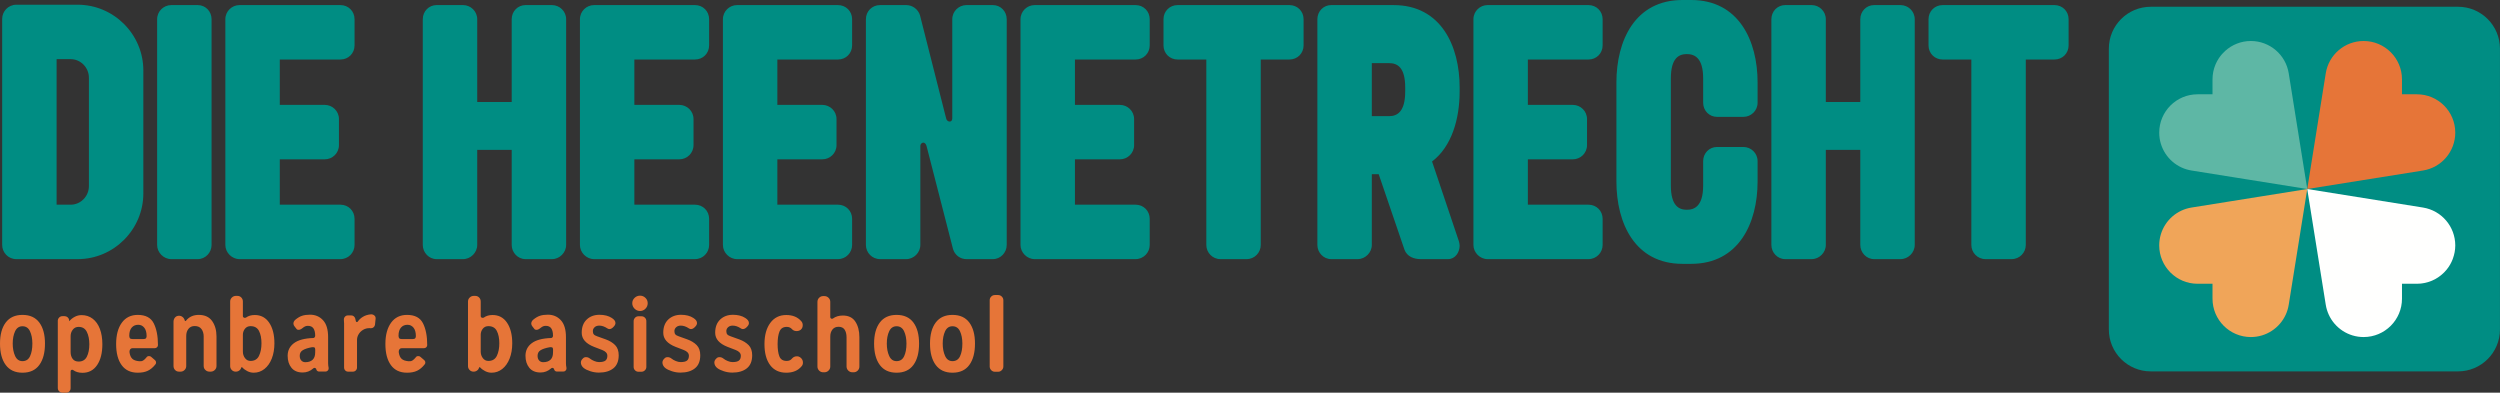 <svg xmlns="http://www.w3.org/2000/svg" width="382" height="60" viewBox="0 0 382 60"><rect x="0" y="0" width="382" height="60" fill="#333333" stroke="none"/><g fill="none" fill-rule="evenodd"><path fill="#008D83" d="M21.903,10.758 C21.903,5.269 17.411,0.721 11.866,0.721 L2.494,0.721 C1.274,0.721 0.332,1.72 0.332,2.884 L0.332,37.432 C0.332,38.596 1.274,39.595 2.494,39.595 L11.866,39.595 C17.411,39.595 21.903,35.047 21.903,29.557 L21.903,10.758 Z M8.649,9.039 L10.812,9.039 C12.31,9.039 13.585,10.315 13.585,11.867 L13.585,28.448 C13.585,30.001 12.31,31.276 10.812,31.276 L8.649,31.276 L8.649,9.039 Z M26.172,39.595 L30.221,39.595 C31.385,39.595 32.328,38.596 32.328,37.432 L32.328,2.939 C32.328,1.72 31.385,0.777 30.221,0.777 L26.172,0.777 C25.008,0.777 24.01,1.72 24.01,2.939 L24.01,37.432 C24.01,38.596 25.008,39.595 26.172,39.595 Z M36.597,39.595 L52.013,39.595 C53.234,39.595 54.176,38.596 54.176,37.432 L54.176,33.439 C54.176,32.219 53.234,31.276 52.013,31.276 L42.752,31.276 L42.752,24.345 L49.629,24.345 C50.793,24.345 51.792,23.402 51.792,22.182 L51.792,18.189 C51.792,16.969 50.793,16.027 49.629,16.027 L42.752,16.027 L42.752,9.094 L52.013,9.094 C53.234,9.094 54.176,8.152 54.176,6.932 L54.176,2.939 C54.176,1.72 53.234,0.777 52.013,0.777 L36.597,0.777 C35.433,0.777 34.434,1.72 34.434,2.939 L34.434,37.432 C34.434,38.596 35.433,39.595 36.597,39.595 Z M66.708,39.595 L70.756,39.595 C71.921,39.595 72.919,38.596 72.919,37.432 L72.919,22.903 L78.187,22.903 L78.187,37.432 C78.187,38.596 79.13,39.595 80.295,39.595 L84.343,39.595 C85.507,39.595 86.506,38.596 86.506,37.432 L86.506,2.939 C86.506,1.72 85.507,0.777 84.343,0.777 L80.295,0.777 C79.13,0.777 78.187,1.72 78.187,2.939 L78.187,15.583 L72.919,15.583 L72.919,2.939 C72.919,1.72 71.921,0.777 70.756,0.777 L66.708,0.777 C65.544,0.777 64.601,1.72 64.601,2.939 L64.601,37.432 C64.601,38.596 65.544,39.595 66.708,39.595 Z M90.775,39.595 L106.191,39.595 C107.412,39.595 108.354,38.596 108.354,37.432 L108.354,33.439 C108.354,32.219 107.412,31.276 106.191,31.276 L96.931,31.276 L96.931,24.345 L103.807,24.345 C104.972,24.345 105.97,23.402 105.97,22.182 L105.97,18.189 C105.97,16.969 104.972,16.027 103.807,16.027 L96.931,16.027 L96.931,9.094 L106.191,9.094 C107.412,9.094 108.354,8.152 108.354,6.932 L108.354,2.939 C108.354,1.72 107.412,0.777 106.191,0.777 L90.775,0.777 C89.611,0.777 88.613,1.72 88.613,2.939 L88.613,37.432 C88.613,38.596 89.611,39.595 90.775,39.595 Z M112.624,39.595 L128.04,39.595 C129.26,39.595 130.203,38.596 130.203,37.432 L130.203,33.439 C130.203,32.219 129.26,31.276 128.04,31.276 L118.78,31.276 L118.78,24.345 L125.656,24.345 C126.821,24.345 127.819,23.402 127.819,22.182 L127.819,18.189 C127.819,16.969 126.821,16.027 125.656,16.027 L118.78,16.027 L118.78,9.094 L128.04,9.094 C129.26,9.094 130.203,8.152 130.203,6.932 L130.203,2.939 C130.203,1.72 129.26,0.777 128.04,0.777 L112.624,0.777 C111.459,0.777 110.461,1.72 110.461,2.939 L110.461,37.432 C110.461,38.596 111.459,39.595 112.624,39.595 Z M134.473,39.595 L138.466,39.595 C139.63,39.595 140.628,38.596 140.628,37.432 L140.628,22.293 C140.628,22.015 140.85,21.794 141.072,21.794 C141.294,21.794 141.46,21.96 141.571,22.293 L145.619,38.042 C145.897,38.984 146.728,39.595 147.671,39.595 L151.719,39.595 C152.884,39.595 153.826,38.596 153.826,37.432 L153.826,2.939 C153.826,1.72 152.884,0.777 151.719,0.777 L147.671,0.777 C146.506,0.777 145.508,1.72 145.508,2.939 L145.508,18.078 C145.508,18.411 145.342,18.577 145.12,18.577 C144.898,18.577 144.621,18.411 144.566,18.078 L140.573,2.329 C140.295,1.442 139.464,0.777 138.466,0.777 L134.473,0.777 C133.253,0.777 132.31,1.72 132.31,2.939 L132.31,37.432 C132.31,38.596 133.253,39.595 134.473,39.595 Z M158.096,39.595 L173.512,39.595 C174.733,39.595 175.675,38.596 175.675,37.432 L175.675,33.439 C175.675,32.219 174.733,31.276 173.512,31.276 L164.251,31.276 L164.251,24.345 L171.128,24.345 C172.292,24.345 173.291,23.402 173.291,22.182 L173.291,18.189 C173.291,16.969 172.292,16.027 171.128,16.027 L164.251,16.027 L164.251,9.094 L173.512,9.094 C174.733,9.094 175.675,8.152 175.675,6.932 L175.675,2.939 C175.675,1.72 174.733,0.777 173.512,0.777 L158.096,0.777 C156.932,0.777 155.933,1.72 155.933,2.939 L155.933,37.432 C155.933,38.596 156.932,39.595 158.096,39.595 Z M186.488,39.595 L190.481,39.595 C191.701,39.595 192.644,38.596 192.644,37.432 L192.644,9.094 L197.025,9.094 C198.245,9.094 199.188,8.152 199.188,6.932 L199.188,2.939 C199.188,1.72 198.245,0.777 197.025,0.777 L179.945,0.777 C178.725,0.777 177.782,1.72 177.782,2.939 L177.782,6.932 C177.782,8.152 178.725,9.094 179.945,9.094 L184.326,9.094 L184.326,37.432 C184.326,38.596 185.269,39.595 186.488,39.595 Z M203.402,39.595 L207.45,39.595 C208.614,39.595 209.613,38.596 209.613,37.432 L209.613,26.618 L210.666,26.618 L214.604,38.153 C214.992,39.206 216.045,39.595 217.099,39.595 L221.258,39.595 C222.367,39.595 223.033,38.541 223.033,37.542 C223.033,37.321 222.977,37.099 222.922,36.877 L218.818,24.677 C221.813,22.403 223.033,18.189 223.033,13.974 L223.033,13.365 C223.033,7.043 220.204,0.777 212.94,0.777 L203.402,0.777 C202.237,0.777 201.295,1.72 201.295,2.939 L201.295,37.432 C201.295,38.596 202.237,39.595 203.402,39.595 Z M212.274,9.649 C213.494,9.649 214.715,10.259 214.715,13.365 L214.715,13.974 C214.715,17.08 213.494,17.746 212.274,17.746 L209.613,17.746 L209.613,9.649 L212.274,9.649 Z M227.302,39.595 L242.718,39.595 C243.938,39.595 244.881,38.596 244.881,37.432 L244.881,33.439 C244.881,32.219 243.938,31.276 242.718,31.276 L233.457,31.276 L233.457,24.345 L240.334,24.345 C241.498,24.345 242.497,23.402 242.497,22.182 L242.497,18.189 C242.497,16.969 241.498,16.027 240.334,16.027 L233.457,16.027 L233.457,9.094 L242.718,9.094 C243.938,9.094 244.881,8.152 244.881,6.932 L244.881,2.939 C244.881,1.72 243.938,0.777 242.718,0.777 L227.302,0.777 C226.138,0.777 225.14,1.72 225.14,2.939 L225.14,37.432 C225.14,38.596 226.138,39.595 227.302,39.595 Z M257.746,8.263 C258.966,8.263 260.242,8.873 260.242,11.978 L260.242,15.694 C260.242,16.914 261.185,17.856 262.349,17.856 L266.397,17.856 C267.562,17.856 268.56,16.914 268.56,15.694 L268.56,12.588 C268.56,6.211 265.676,0 258.412,0 L257.081,0 C249.816,0 246.988,6.211 246.988,12.588 L246.988,27.727 C246.988,34.105 249.816,40.315 257.081,40.315 L258.412,40.315 C265.676,40.315 268.56,34.105 268.56,27.727 L268.56,24.622 C268.56,23.402 267.562,22.459 266.397,22.459 L262.349,22.459 C261.185,22.459 260.242,23.402 260.242,24.622 L260.242,28.337 C260.242,31.443 258.966,32.053 257.746,32.053 C256.526,32.053 255.307,31.443 255.307,28.337 L255.307,11.978 C255.307,8.873 256.526,8.263 257.746,8.263 Z M272.774,39.595 L276.822,39.595 C277.986,39.595 278.984,38.596 278.984,37.432 L278.984,22.903 L284.252,22.903 L284.252,37.432 C284.252,38.596 285.195,39.595 286.36,39.595 L290.408,39.595 C291.573,39.595 292.571,38.596 292.571,37.432 L292.571,2.939 C292.571,1.72 291.573,0.777 290.408,0.777 L286.36,0.777 C285.195,0.777 284.252,1.72 284.252,2.939 L284.252,15.583 L278.984,15.583 L278.984,2.939 C278.984,1.72 277.986,0.777 276.822,0.777 L272.774,0.777 C271.609,0.777 270.667,1.72 270.667,2.939 L270.667,37.432 C270.667,38.596 271.609,39.595 272.774,39.595 Z M303.384,39.595 L307.377,39.595 C308.597,39.595 309.54,38.596 309.54,37.432 L309.54,9.094 L313.921,9.094 C315.141,9.094 316.083,8.152 316.083,6.932 L316.083,2.939 C316.083,1.72 315.141,0.777 313.921,0.777 L296.841,0.777 C295.621,0.777 294.678,1.72 294.678,2.939 L294.678,6.932 C294.678,8.152 295.621,9.094 296.841,9.094 L301.222,9.094 L301.222,37.432 C301.222,38.596 302.164,39.595 303.384,39.595 L303.384,39.595 Z"/><path fill="#E67538" d="M0,52.5 C0,51.13 0.292,50.057 0.875,49.281 C1.458,48.505 2.312,48.116 3.436,48.116 C4.571,48.116 5.428,48.505 6.006,49.281 C6.584,50.057 6.873,51.13 6.873,52.5 C6.873,53.892 6.584,54.981 6.006,55.769 C5.428,56.555 4.571,56.949 3.436,56.949 C2.312,56.949 1.458,56.555 0.875,55.769 C0.292,54.981 0,53.892 0,52.5 Z M4.946,52.5 C4.946,51.762 4.825,51.136 4.584,50.621 C4.344,50.108 3.961,49.851 3.436,49.851 C2.922,49.851 2.545,50.108 2.304,50.621 C2.064,51.136 1.943,51.762 1.943,52.5 C1.943,53.228 2.064,53.857 2.304,54.387 C2.545,54.917 2.922,55.182 3.436,55.182 C3.971,55.182 4.357,54.931 4.593,54.427 C4.828,53.924 4.946,53.282 4.946,52.5 Z M9.555,60 C9.362,60 9.194,59.933 9.049,59.799 C8.904,59.665 8.832,59.496 8.832,59.293 L8.832,49.064 C8.822,48.861 8.886,48.684 9.025,48.534 C9.164,48.384 9.34,48.309 9.555,48.309 L9.86,48.309 C10.031,48.309 10.181,48.36 10.31,48.461 C10.438,48.563 10.524,48.7 10.566,48.871 L10.566,49.064 L10.599,49.064 C10.824,48.796 11.099,48.577 11.426,48.405 C11.752,48.234 12.098,48.148 12.461,48.148 C13.114,48.148 13.682,48.333 14.164,48.703 C14.646,49.072 15.012,49.592 15.264,50.26 C15.515,50.929 15.641,51.708 15.641,52.597 C15.641,53.935 15.374,54.998 14.838,55.784 C14.303,56.571 13.559,56.965 12.606,56.965 C12.028,56.965 11.552,56.825 11.177,56.547 C11.134,56.515 11.086,56.499 11.032,56.499 C10.968,56.499 10.912,56.521 10.864,56.563 C10.816,56.606 10.791,56.665 10.791,56.74 L10.791,59.293 C10.791,59.496 10.727,59.665 10.599,59.799 C10.47,59.933 10.315,60 10.133,60 L9.555,60 Z M10.791,53.801 C10.791,54.208 10.893,54.55 11.097,54.829 C11.3,55.108 11.605,55.246 12.012,55.246 C12.601,55.246 13.021,54.998 13.272,54.5 C13.524,54.002 13.65,53.368 13.65,52.597 C13.65,51.858 13.524,51.232 13.272,50.718 C13.021,50.204 12.601,49.947 12.012,49.947 C11.637,49.947 11.34,50.089 11.121,50.373 C10.901,50.656 10.791,50.986 10.791,51.36 L10.791,53.801 Z M20.218,53.207 C20.089,53.207 19.985,53.258 19.905,53.359 C19.824,53.461 19.784,53.592 19.784,53.753 C19.784,53.828 19.79,53.882 19.801,53.914 C19.865,54.32 20.007,54.625 20.226,54.829 C20.445,55.033 20.796,55.156 21.278,55.198 C21.513,55.22 21.711,55.182 21.872,55.086 C22.033,54.99 22.204,54.829 22.386,54.604 C22.461,54.475 22.59,54.411 22.772,54.411 C22.91,54.411 23.018,54.449 23.093,54.524 L23.655,55.006 C23.783,55.113 23.847,55.246 23.847,55.407 C23.847,55.525 23.804,55.626 23.719,55.712 C23.376,56.14 22.999,56.454 22.587,56.652 C22.174,56.85 21.664,56.949 21.053,56.949 C19.972,56.949 19.15,56.563 18.588,55.792 C18.026,55.022 17.745,53.946 17.745,52.565 C17.745,51.194 18.034,50.11 18.612,49.313 C19.191,48.515 20.004,48.116 21.053,48.116 C22.242,48.116 23.053,48.542 23.486,49.393 C23.92,50.244 24.136,51.36 24.136,52.741 C24.136,52.859 24.088,52.966 23.992,53.063 C23.896,53.159 23.778,53.207 23.638,53.207 L20.218,53.207 Z M21.904,51.81 C22.097,51.81 22.228,51.77 22.298,51.689 C22.367,51.609 22.402,51.499 22.402,51.36 C22.402,50.793 22.282,50.362 22.041,50.067 C21.8,49.773 21.492,49.626 21.118,49.626 C20.7,49.626 20.368,49.77 20.122,50.06 C19.875,50.348 19.752,50.761 19.752,51.296 C19.752,51.467 19.787,51.596 19.857,51.682 C19.926,51.767 20.057,51.81 20.25,51.81 L21.904,51.81 Z M32.021,56.788 C31.775,56.788 31.563,56.705 31.387,56.539 C31.21,56.373 31.122,56.167 31.122,55.921 L31.122,51.424 C31.122,50.964 31.009,50.581 30.784,50.276 C30.56,49.971 30.212,49.819 29.741,49.819 C29.334,49.819 29.018,49.963 28.793,50.252 C28.569,50.541 28.456,50.9 28.456,51.328 L28.456,55.921 C28.456,56.167 28.37,56.373 28.199,56.539 C28.028,56.705 27.824,56.788 27.589,56.788 L27.364,56.788 C27.118,56.788 26.915,56.705 26.754,56.539 C26.593,56.373 26.513,56.167 26.513,55.921 L26.513,49.176 C26.513,48.909 26.591,48.686 26.746,48.51 C26.901,48.333 27.107,48.245 27.364,48.245 C27.568,48.245 27.75,48.312 27.91,48.446 C28.071,48.58 28.178,48.753 28.231,48.967 C28.242,49.021 28.266,49.051 28.304,49.056 C28.341,49.061 28.381,49.042 28.424,48.999 C28.895,48.411 29.543,48.116 30.367,48.116 C31.288,48.116 31.97,48.43 32.415,49.056 C32.859,49.682 33.081,50.472 33.081,51.424 L33.081,55.921 C33.081,56.167 32.993,56.373 32.816,56.539 C32.639,56.705 32.428,56.788 32.182,56.788 L32.021,56.788 Z M36.02,56.788 C35.773,56.788 35.567,56.7 35.402,56.523 C35.235,56.347 35.158,56.135 35.169,55.889 L35.169,46.077 C35.169,45.83 35.257,45.625 35.434,45.459 C35.61,45.293 35.816,45.21 36.052,45.21 L36.261,45.21 C36.507,45.21 36.711,45.293 36.871,45.459 C37.031,45.625 37.112,45.83 37.112,46.077 L37.112,48.293 C37.112,48.379 37.141,48.446 37.2,48.493 C37.259,48.542 37.331,48.566 37.417,48.566 C37.492,48.566 37.545,48.556 37.577,48.534 C37.931,48.266 38.38,48.133 38.926,48.133 C39.868,48.133 40.605,48.526 41.134,49.313 C41.664,50.1 41.93,51.146 41.93,52.452 C41.93,53.33 41.795,54.109 41.528,54.789 C41.26,55.469 40.886,55.999 40.404,56.379 C39.922,56.759 39.376,56.949 38.766,56.949 C38.434,56.949 38.113,56.871 37.802,56.716 C37.492,56.561 37.229,56.365 37.016,56.13 C36.994,56.109 36.967,56.097 36.935,56.097 C36.903,56.097 36.887,56.109 36.887,56.13 C36.834,56.322 36.729,56.48 36.574,56.603 C36.418,56.727 36.234,56.788 36.02,56.788 Z M37.112,53.721 C37.112,54.096 37.219,54.427 37.433,54.717 C37.647,55.006 37.931,55.15 38.284,55.15 C38.894,55.15 39.325,54.89 39.577,54.371 C39.828,53.852 39.954,53.213 39.954,52.452 C39.954,51.692 39.828,51.066 39.577,50.573 C39.325,50.081 38.894,49.835 38.284,49.835 C37.92,49.835 37.634,49.969 37.425,50.236 C37.216,50.504 37.112,50.809 37.112,51.151 L37.112,53.721 Z M48.337,56.467 L48.337,56.451 C48.326,56.376 48.291,56.317 48.232,56.274 C48.174,56.232 48.112,56.21 48.048,56.21 C47.984,56.21 47.924,56.237 47.871,56.29 C47.4,56.708 46.86,56.917 46.249,56.917 C45.5,56.917 44.93,56.678 44.539,56.202 C44.148,55.726 43.953,55.113 43.953,54.363 C43.953,53.56 44.274,52.918 44.916,52.436 C45.559,51.955 46.544,51.692 47.871,51.649 C47.946,51.649 48.013,51.614 48.072,51.545 C48.131,51.475 48.16,51.392 48.16,51.296 C48.16,50.814 48.072,50.443 47.895,50.18 C47.719,49.917 47.432,49.787 47.036,49.787 C46.865,49.787 46.718,49.819 46.595,49.883 C46.471,49.947 46.33,50.043 46.169,50.172 C45.987,50.322 45.805,50.397 45.623,50.397 C45.473,50.397 45.371,50.354 45.318,50.268 L45.013,49.883 C44.895,49.744 44.836,49.599 44.836,49.449 C44.836,49.246 44.921,49.059 45.093,48.887 C45.457,48.577 45.81,48.365 46.153,48.253 C46.495,48.14 46.902,48.084 47.373,48.084 C48.177,48.084 48.837,48.365 49.357,48.927 C49.876,49.489 50.136,50.348 50.136,51.504 L50.136,55.504 C50.136,55.718 50.162,55.959 50.216,56.226 C50.237,56.365 50.199,56.491 50.104,56.603 C50.007,56.716 49.889,56.772 49.75,56.772 L48.738,56.772 C48.653,56.772 48.572,56.745 48.497,56.692 C48.422,56.638 48.369,56.563 48.337,56.467 Z M48.16,53.865 C48.16,53.791 48.163,53.678 48.168,53.528 C48.174,53.379 48.157,53.261 48.12,53.175 C48.082,53.089 47.989,53.046 47.839,53.046 C47.743,53.046 47.668,53.052 47.614,53.063 C47.036,53.17 46.589,53.317 46.273,53.504 C45.957,53.692 45.799,53.978 45.799,54.363 C45.799,54.674 45.88,54.915 46.04,55.086 C46.201,55.257 46.404,55.343 46.65,55.343 C47.133,55.343 47.504,55.22 47.767,54.973 C48.029,54.728 48.16,54.358 48.16,53.865 Z M53.187,56.788 C53.015,56.788 52.871,56.727 52.753,56.603 C52.635,56.48 52.577,56.333 52.577,56.162 L52.577,49.417 C52.577,49.342 52.571,49.254 52.56,49.152 C52.549,49.051 52.544,48.941 52.544,48.823 C52.544,48.652 52.603,48.505 52.721,48.381 C52.839,48.258 52.983,48.197 53.155,48.197 L53.685,48.197 C53.823,48.197 53.947,48.24 54.054,48.325 C54.161,48.411 54.236,48.523 54.279,48.662 C54.3,48.812 54.332,48.951 54.375,49.08 C54.396,49.166 54.45,49.209 54.536,49.209 C54.589,49.209 54.632,49.187 54.664,49.144 C54.857,48.855 55.122,48.609 55.459,48.405 C55.796,48.202 56.184,48.079 56.624,48.036 C56.848,48.015 57.038,48.068 57.193,48.197 C57.348,48.325 57.415,48.491 57.394,48.694 L57.298,49.626 C57.276,49.776 57.207,49.902 57.089,50.003 C56.971,50.105 56.832,50.156 56.671,50.156 L56.446,50.14 C56.093,50.14 55.772,50.225 55.483,50.397 C55.194,50.568 54.967,50.793 54.801,51.071 C54.634,51.35 54.552,51.639 54.552,51.938 L54.552,56.162 C54.552,56.333 54.49,56.48 54.367,56.603 C54.244,56.727 54.096,56.788 53.926,56.788 L53.187,56.788 Z M61.361,53.207 C61.232,53.207 61.128,53.258 61.048,53.359 C60.967,53.461 60.927,53.592 60.927,53.753 C60.927,53.828 60.933,53.882 60.944,53.914 C61.008,54.32 61.149,54.625 61.369,54.829 C61.588,55.033 61.939,55.156 62.421,55.198 C62.656,55.22 62.854,55.182 63.015,55.086 C63.176,54.99 63.347,54.829 63.529,54.604 C63.604,54.475 63.732,54.411 63.914,54.411 C64.053,54.411 64.16,54.449 64.235,54.524 L64.798,55.006 C64.926,55.113 64.99,55.246 64.99,55.407 C64.99,55.525 64.947,55.626 64.862,55.712 C64.519,56.14 64.142,56.454 63.729,56.652 C63.317,56.85 62.806,56.949 62.196,56.949 C61.114,56.949 60.293,56.563 59.731,55.792 C59.169,55.022 58.888,53.946 58.888,52.565 C58.888,51.194 59.177,50.11 59.755,49.313 C60.333,48.515 61.147,48.116 62.196,48.116 C63.384,48.116 64.195,48.542 64.629,49.393 C65.063,50.244 65.279,51.36 65.279,52.741 C65.279,52.859 65.231,52.966 65.135,53.063 C65.038,53.159 64.921,53.207 64.781,53.207 L61.361,53.207 Z M63.047,51.81 C63.24,51.81 63.371,51.77 63.441,51.689 C63.51,51.609 63.545,51.499 63.545,51.36 C63.545,50.793 63.424,50.362 63.184,50.067 C62.943,49.773 62.635,49.626 62.26,49.626 C61.842,49.626 61.511,49.77 61.264,50.06 C61.018,50.348 60.895,50.761 60.895,51.296 C60.895,51.467 60.93,51.596 60.999,51.682 C61.069,51.767 61.2,51.81 61.393,51.81 L63.047,51.81 Z M72.361,56.788 C72.114,56.788 71.909,56.7 71.743,56.523 C71.576,56.347 71.499,56.135 71.51,55.889 L71.51,46.077 C71.51,45.83 71.598,45.625 71.775,45.459 C71.951,45.293 72.157,45.21 72.393,45.21 L72.602,45.21 C72.848,45.21 73.052,45.293 73.212,45.459 C73.373,45.625 73.453,45.83 73.453,46.077 L73.453,48.293 C73.453,48.379 73.483,48.446 73.541,48.493 C73.6,48.542 73.672,48.566 73.758,48.566 C73.833,48.566 73.886,48.556 73.919,48.534 C74.272,48.266 74.722,48.133 75.268,48.133 C76.209,48.133 76.946,48.526 77.476,49.313 C78.006,50.1 78.271,51.146 78.271,52.452 C78.271,53.33 78.136,54.109 77.869,54.789 C77.601,55.469 77.227,55.999 76.745,56.379 C76.264,56.759 75.718,56.949 75.107,56.949 C74.775,56.949 74.454,56.871 74.144,56.716 C73.833,56.561 73.571,56.365 73.357,56.13 C73.335,56.109 73.308,56.097 73.276,56.097 C73.244,56.097 73.228,56.109 73.228,56.13 C73.175,56.322 73.07,56.48 72.915,56.603 C72.76,56.727 72.575,56.788 72.361,56.788 Z M73.453,53.721 C73.453,54.096 73.56,54.427 73.774,54.717 C73.989,55.006 74.272,55.15 74.625,55.15 C75.235,55.15 75.666,54.89 75.918,54.371 C76.169,53.852 76.296,53.213 76.296,52.452 C76.296,51.692 76.169,51.066 75.918,50.573 C75.666,50.081 75.235,49.835 74.625,49.835 C74.261,49.835 73.975,49.969 73.766,50.236 C73.558,50.504 73.453,50.809 73.453,51.151 L73.453,53.721 Z M84.678,56.467 L84.678,56.451 C84.667,56.376 84.632,56.317 84.574,56.274 C84.515,56.232 84.453,56.21 84.389,56.21 C84.325,56.21 84.266,56.237 84.213,56.29 C83.741,56.708 83.201,56.917 82.591,56.917 C81.841,56.917 81.271,56.678 80.88,56.202 C80.489,55.726 80.294,55.113 80.294,54.363 C80.294,53.56 80.615,52.918 81.257,52.436 C81.9,51.955 82.885,51.692 84.213,51.649 C84.287,51.649 84.354,51.614 84.413,51.545 C84.472,51.475 84.501,51.392 84.501,51.296 C84.501,50.814 84.413,50.443 84.236,50.18 C84.06,49.917 83.773,49.787 83.377,49.787 C83.206,49.787 83.059,49.819 82.936,49.883 C82.812,49.947 82.671,50.043 82.51,50.172 C82.328,50.322 82.146,50.397 81.964,50.397 C81.814,50.397 81.713,50.354 81.659,50.268 L81.354,49.883 C81.236,49.744 81.177,49.599 81.177,49.449 C81.177,49.246 81.263,49.059 81.434,48.887 C81.798,48.577 82.151,48.365 82.494,48.253 C82.837,48.14 83.243,48.084 83.715,48.084 C84.518,48.084 85.179,48.365 85.698,48.927 C86.217,49.489 86.477,50.348 86.477,51.504 L86.477,55.504 C86.477,55.718 86.503,55.959 86.557,56.226 C86.578,56.365 86.541,56.491 86.445,56.603 C86.348,56.716 86.23,56.772 86.091,56.772 L85.079,56.772 C84.994,56.772 84.914,56.745 84.839,56.692 C84.764,56.638 84.71,56.563 84.678,56.467 Z M84.501,53.865 C84.501,53.791 84.504,53.678 84.509,53.528 C84.515,53.379 84.499,53.261 84.461,53.175 C84.424,53.089 84.33,53.046 84.18,53.046 C84.084,53.046 84.009,53.052 83.955,53.063 C83.377,53.17 82.93,53.317 82.614,53.504 C82.299,53.692 82.141,53.978 82.141,54.363 C82.141,54.674 82.221,54.915 82.381,55.086 C82.542,55.257 82.746,55.343 82.992,55.343 C83.474,55.343 83.845,55.22 84.108,54.973 C84.371,54.728 84.501,54.358 84.501,53.865 Z M94.538,54.283 C94.538,53.619 94.356,53.103 93.992,52.733 C93.629,52.364 93.152,52.072 92.563,51.858 L91.262,51.392 C91.006,51.307 90.828,51.208 90.733,51.095 C90.636,50.983 90.588,50.814 90.588,50.589 C90.588,50.365 90.676,50.17 90.853,50.003 C91.029,49.837 91.268,49.754 91.567,49.754 C91.974,49.754 92.392,49.899 92.82,50.188 C92.916,50.252 93.018,50.284 93.125,50.284 C93.35,50.284 93.58,50.145 93.816,49.867 C93.965,49.706 94.041,49.535 94.041,49.353 C94.041,49.074 93.853,48.818 93.479,48.582 C92.986,48.261 92.36,48.1 91.599,48.1 C90.807,48.1 90.157,48.341 89.649,48.823 C89.14,49.304 88.886,49.979 88.886,50.846 C88.886,51.789 89.512,52.506 90.765,52.998 L92.017,53.48 C92.542,53.684 92.804,53.978 92.804,54.363 C92.804,54.695 92.708,54.939 92.515,55.094 C92.322,55.249 91.995,55.327 91.535,55.327 C91.311,55.327 91.067,55.273 90.805,55.166 C90.542,55.059 90.325,54.936 90.155,54.797 C89.972,54.647 89.769,54.572 89.544,54.572 C89.33,54.572 89.164,54.647 89.046,54.797 L88.998,54.845 C88.838,55.006 88.757,55.193 88.757,55.407 C88.757,55.557 88.797,55.707 88.878,55.857 C88.958,56.007 89.068,56.135 89.207,56.242 C89.442,56.424 89.774,56.585 90.202,56.724 C90.631,56.863 91.064,56.933 91.503,56.933 C92.435,56.933 93.173,56.716 93.719,56.282 C94.265,55.849 94.538,55.182 94.538,54.283 Z M96.61,46.334 C96.61,46.013 96.728,45.74 96.963,45.515 C97.198,45.29 97.477,45.177 97.798,45.177 C98.119,45.177 98.395,45.29 98.625,45.515 C98.855,45.74 98.97,46.013 98.97,46.334 C98.97,46.655 98.855,46.934 98.625,47.169 C98.395,47.404 98.119,47.522 97.798,47.522 C97.477,47.522 97.198,47.404 96.963,47.169 C96.728,46.934 96.61,46.655 96.61,46.334 Z M97.557,56.804 C97.354,56.804 97.18,56.732 97.035,56.587 C96.891,56.443 96.819,56.269 96.819,56.065 L96.819,49.08 C96.819,48.876 96.891,48.7 97.035,48.55 C97.18,48.4 97.354,48.325 97.557,48.325 L98.007,48.325 C98.221,48.325 98.4,48.398 98.545,48.542 C98.69,48.686 98.762,48.866 98.762,49.08 L98.762,56.065 C98.762,56.269 98.687,56.443 98.537,56.587 C98.387,56.732 98.21,56.804 98.007,56.804 L97.557,56.804 Z M107,54.283 C107,53.619 106.818,53.103 106.454,52.733 C106.09,52.364 105.613,52.072 105.025,51.858 L103.724,51.392 C103.467,51.307 103.29,51.208 103.194,51.095 C103.097,50.983 103.05,50.814 103.05,50.589 C103.05,50.365 103.138,50.17 103.315,50.003 C103.491,49.837 103.729,49.754 104.029,49.754 C104.436,49.754 104.853,49.899 105.282,50.188 C105.378,50.252 105.48,50.284 105.587,50.284 C105.812,50.284 106.042,50.145 106.277,49.867 C106.427,49.706 106.502,49.535 106.502,49.353 C106.502,49.074 106.315,48.818 105.94,48.582 C105.448,48.261 104.821,48.1 104.061,48.1 C103.269,48.1 102.618,48.341 102.11,48.823 C101.601,49.304 101.347,49.979 101.347,50.846 C101.347,51.789 101.973,52.506 103.226,52.998 L104.479,53.48 C105.003,53.684 105.265,53.978 105.265,54.363 C105.265,54.695 105.169,54.939 104.977,55.094 C104.784,55.249 104.457,55.327 103.997,55.327 C103.772,55.327 103.528,55.273 103.266,55.166 C103.004,55.059 102.787,54.936 102.616,54.797 C102.434,54.647 102.231,54.572 102.006,54.572 C101.791,54.572 101.626,54.647 101.508,54.797 L101.46,54.845 C101.299,55.006 101.219,55.193 101.219,55.407 C101.219,55.557 101.259,55.707 101.339,55.857 C101.42,56.007 101.529,56.135 101.668,56.242 C101.904,56.424 102.236,56.585 102.664,56.724 C103.092,56.863 103.526,56.933 103.965,56.933 C104.896,56.933 105.635,56.716 106.181,56.282 C106.727,55.849 107,55.182 107,54.283 Z M114.933,54.283 C114.933,53.619 114.751,53.103 114.387,52.733 C114.023,52.364 113.546,52.072 112.958,51.858 L111.657,51.392 C111.4,51.307 111.223,51.208 111.127,51.095 C111.031,50.983 110.982,50.814 110.982,50.589 C110.982,50.365 111.071,50.17 111.247,50.003 C111.424,49.837 111.662,49.754 111.962,49.754 C112.368,49.754 112.786,49.899 113.214,50.188 C113.311,50.252 113.412,50.284 113.52,50.284 C113.745,50.284 113.975,50.145 114.21,49.867 C114.36,49.706 114.435,49.535 114.435,49.353 C114.435,49.074 114.248,48.818 113.873,48.582 C113.38,48.261 112.754,48.1 111.994,48.1 C111.202,48.1 110.551,48.341 110.043,48.823 C109.535,49.304 109.28,49.979 109.28,50.846 C109.28,51.789 109.906,52.506 111.159,52.998 L112.412,53.48 C112.936,53.684 113.199,53.978 113.199,54.363 C113.199,54.695 113.102,54.939 112.909,55.094 C112.717,55.249 112.39,55.327 111.93,55.327 C111.705,55.327 111.462,55.273 111.199,55.166 C110.937,55.059 110.72,54.936 110.549,54.797 C110.366,54.647 110.163,54.572 109.938,54.572 C109.724,54.572 109.558,54.647 109.441,54.797 L109.392,54.845 C109.232,55.006 109.152,55.193 109.152,55.407 C109.152,55.557 109.192,55.707 109.272,55.857 C109.352,56.007 109.462,56.135 109.601,56.242 C109.837,56.424 110.168,56.585 110.597,56.724 C111.025,56.863 111.459,56.933 111.898,56.933 C112.829,56.933 113.568,56.716 114.114,56.282 C114.66,55.849 114.933,55.182 114.933,54.283 Z M122.352,54.668 C122.577,54.861 122.689,55.108 122.689,55.407 C122.689,55.632 122.62,55.819 122.48,55.969 C121.945,56.622 121.163,56.949 120.136,56.949 C119.076,56.949 118.257,56.563 117.679,55.792 C117.101,55.022 116.811,53.951 116.811,52.581 C116.811,51.221 117.109,50.14 117.703,49.337 C118.297,48.534 119.108,48.133 120.136,48.133 C121.121,48.133 121.886,48.448 122.432,49.08 C122.582,49.241 122.657,49.444 122.657,49.69 C122.657,49.99 122.55,50.225 122.336,50.397 C122.164,50.525 121.961,50.589 121.726,50.589 C121.447,50.589 121.217,50.498 121.035,50.316 C120.832,50.07 120.558,49.947 120.216,49.947 C119.67,49.947 119.301,50.183 119.108,50.653 C118.915,51.125 118.819,51.767 118.819,52.581 C118.819,53.373 118.91,53.999 119.092,54.46 C119.274,54.92 119.649,55.15 120.216,55.15 C120.57,55.15 120.843,55.022 121.035,54.765 C121.228,54.55 121.474,54.443 121.774,54.443 C121.988,54.443 122.18,54.518 122.352,54.668 Z M130.253,56.885 C130.006,56.885 129.795,56.798 129.618,56.628 C129.442,56.457 129.353,56.247 129.353,56.002 L129.353,51.537 C129.353,51.066 129.257,50.681 129.065,50.38 C128.872,50.081 128.561,49.931 128.133,49.931 C127.726,49.931 127.413,50.073 127.193,50.357 C126.974,50.64 126.865,50.996 126.865,51.424 L126.865,56.002 C126.865,56.247 126.776,56.457 126.599,56.628 C126.423,56.798 126.211,56.885 125.965,56.885 L125.789,56.885 C125.542,56.885 125.333,56.798 125.162,56.628 C124.991,56.457 124.905,56.247 124.905,56.002 L124.905,46.125 C124.905,45.879 124.991,45.67 125.162,45.499 C125.333,45.327 125.542,45.242 125.789,45.242 L125.965,45.242 C126.211,45.242 126.423,45.327 126.599,45.499 C126.776,45.67 126.865,45.879 126.865,46.125 L126.865,48.453 C126.865,48.528 126.891,48.59 126.945,48.638 C126.998,48.686 127.057,48.711 127.121,48.711 C127.175,48.711 127.228,48.694 127.282,48.662 C127.689,48.363 128.192,48.213 128.792,48.213 C129.658,48.213 130.296,48.526 130.702,49.152 C131.11,49.778 131.313,50.568 131.313,51.521 L131.313,56.002 C131.313,56.247 131.227,56.457 131.056,56.628 C130.884,56.798 130.676,56.885 130.429,56.885 L130.253,56.885 Z M133.561,52.5 C133.561,51.13 133.853,50.057 134.436,49.281 C135.019,48.505 135.873,48.116 136.997,48.116 C138.132,48.116 138.989,48.505 139.567,49.281 C140.145,50.057 140.434,51.13 140.434,52.5 C140.434,53.892 140.145,54.981 139.567,55.769 C138.989,56.555 138.132,56.949 136.997,56.949 C135.873,56.949 135.019,56.555 134.436,55.769 C133.853,54.981 133.561,53.892 133.561,52.5 Z M138.507,52.5 C138.507,51.762 138.387,51.136 138.146,50.621 C137.905,50.108 137.522,49.851 136.997,49.851 C136.484,49.851 136.106,50.108 135.865,50.621 C135.625,51.136 135.504,51.762 135.504,52.5 C135.504,53.228 135.625,53.857 135.865,54.387 C136.106,54.917 136.484,55.182 136.997,55.182 C137.532,55.182 137.918,54.931 138.154,54.427 C138.389,53.924 138.507,53.282 138.507,52.5 Z M142.105,52.5 C142.105,51.13 142.396,50.057 142.979,49.281 C143.563,48.505 144.417,48.116 145.541,48.116 C146.675,48.116 147.532,48.505 148.11,49.281 C148.688,50.057 148.978,51.13 148.978,52.5 C148.978,53.892 148.688,54.981 148.11,55.769 C147.532,56.555 146.675,56.949 145.541,56.949 C144.417,56.949 143.563,56.555 142.979,55.769 C142.396,54.981 142.105,53.892 142.105,52.5 Z M147.05,52.5 C147.05,51.762 146.93,51.136 146.689,50.621 C146.448,50.108 146.065,49.851 145.541,49.851 C145.027,49.851 144.65,50.108 144.409,50.621 C144.168,51.136 144.047,51.762 144.047,52.5 C144.047,53.228 144.168,53.857 144.409,54.387 C144.65,54.917 145.027,55.182 145.541,55.182 C146.076,55.182 146.462,54.931 146.697,54.427 C146.933,53.924 147.05,53.282 147.05,52.5 Z M152.029,56.804 C151.804,56.804 151.613,56.724 151.458,56.563 C151.303,56.402 151.225,56.215 151.225,56.002 L151.225,45.884 C151.225,45.66 151.303,45.469 151.458,45.314 C151.613,45.159 151.804,45.081 152.029,45.081 L152.51,45.081 C152.725,45.081 152.912,45.159 153.072,45.314 C153.233,45.469 153.313,45.66 153.313,45.884 L153.313,56.002 C153.313,56.215 153.233,56.402 153.072,56.563 C152.912,56.724 152.725,56.804 152.51,56.804 L152.029,56.804 L152.029,56.804 Z"/><g transform="translate(322.231 1.034)"><path fill="#008D83" d="M6.405,-4.00719655e-15 C2.867,-4.00719655e-15 0,2.867 0,6.404 L0,49.308 C0,52.846 2.867,55.713 6.405,55.713 L53.358,55.713 C56.895,55.713 59.763,52.846 59.763,49.308 L59.763,6.404 C59.763,2.867 56.895,-4.00719655e-15 53.358,-4.00719655e-15 L6.405,-4.00719655e-15"/><path fill="#E67538" d="M52.934,19.233 C52.934,15.997 50.311,13.374 47.074,13.374 L44.792,13.374 L44.792,11.091 C44.792,7.855 42.168,5.231 38.931,5.231 C36.052,5.231 33.6,7.322 33.145,10.165 L30.316,27.849 L47.732,25.063 L48,25.02 C50.842,24.565 52.934,22.112 52.934,19.233"/><path fill="#5EB7A5" d="M30.316,27.849 L27.486,10.165 C27.032,7.322 24.579,5.231 21.7,5.231 C20.196,5.231 18.829,5.803 17.791,6.734 C17.788,6.738 17.785,6.741 17.781,6.744 C17.624,6.886 17.474,7.035 17.333,7.193 C17.309,7.222 17.283,7.248 17.258,7.276 C17.199,7.344 17.143,7.414 17.088,7.485 C17.037,7.549 16.989,7.615 16.941,7.681 C16.892,7.749 16.843,7.817 16.797,7.887 C16.725,7.998 16.657,8.111 16.591,8.226 C16.561,8.28 16.532,8.335 16.503,8.39 C16.446,8.501 16.392,8.613 16.34,8.728 C16.325,8.763 16.308,8.797 16.293,8.833 C16.231,8.979 16.178,9.129 16.128,9.282 C16.113,9.33 16.098,9.378 16.084,9.427 C16.041,9.57 16.003,9.715 15.971,9.864 C15.967,9.883 15.962,9.902 15.958,9.922 C15.925,10.086 15.9,10.255 15.881,10.425 C15.876,10.471 15.872,10.517 15.867,10.562 C15.852,10.735 15.841,10.909 15.841,11.086 C15.841,11.088 15.841,11.089 15.841,11.091 L15.841,13.374 L13.558,13.374 C10.322,13.374 7.698,15.997 7.698,19.233 C7.698,19.234 7.698,19.235 7.698,19.235 C7.698,19.236 7.698,19.236 7.698,19.236 C7.698,21.574 9.078,23.631 11.12,24.563 C11.591,24.779 12.099,24.934 12.632,25.02 L19.727,26.155 L21.097,26.374 L30.316,27.849"/><path fill="#FFFFFE" d="M52.934,36.465 C52.934,33.586 50.842,31.134 48,30.678 L30.316,27.849 L33.145,45.533 C33.231,46.067 33.387,46.574 33.603,47.046 C34.534,49.087 36.591,50.467 38.929,50.467 C38.929,50.467 38.93,50.467 38.93,50.467 C38.93,50.467 38.931,50.467 38.931,50.467 C42.168,50.467 44.792,47.844 44.792,44.607 L44.792,42.325 L47.074,42.325 C47.078,42.325 47.082,42.324 47.087,42.324 C47.269,42.324 47.447,42.314 47.624,42.297 C47.687,42.291 47.748,42.281 47.81,42.274 C47.93,42.258 48.048,42.241 48.165,42.219 C48.234,42.206 48.302,42.191 48.369,42.176 C48.48,42.151 48.588,42.123 48.696,42.092 C48.761,42.073 48.827,42.055 48.892,42.034 C49.007,41.996 49.119,41.954 49.231,41.91 C49.283,41.889 49.337,41.87 49.388,41.848 C49.547,41.78 49.703,41.706 49.854,41.624 C49.888,41.605 49.92,41.584 49.954,41.565 C50.071,41.498 50.187,41.429 50.299,41.355 C50.355,41.319 50.408,41.279 50.461,41.241 C50.549,41.179 50.635,41.115 50.718,41.049 C50.775,41.003 50.831,40.957 50.886,40.909 C50.962,40.844 51.036,40.776 51.109,40.707 C51.164,40.655 51.219,40.603 51.272,40.549 C51.34,40.478 51.406,40.403 51.471,40.329 C51.521,40.273 51.573,40.218 51.62,40.16 C51.719,40.038 51.813,39.912 51.902,39.782 C51.962,39.696 52.015,39.605 52.071,39.515 C52.103,39.462 52.136,39.41 52.167,39.356 C52.224,39.257 52.275,39.155 52.326,39.052 C52.348,39.008 52.369,38.964 52.39,38.919 C52.443,38.805 52.492,38.688 52.538,38.569 C52.547,38.545 52.556,38.52 52.565,38.495 C52.799,37.862 52.934,37.18 52.934,36.465"/><path fill="#F0A559" d="M30.316,27.849 L22.844,29.045 C22.844,29.044 22.843,29.044 22.843,29.044 L18.308,29.77 L12.632,30.678 C12.098,30.764 11.591,30.92 11.119,31.136 C9.078,32.067 7.698,34.124 7.698,36.462 C7.698,36.462 7.698,36.463 7.698,36.464 C7.698,36.464 7.698,36.464 7.698,36.465 C7.698,39.701 10.322,42.325 13.558,42.325 L15.841,42.325 L15.841,44.607 C15.841,47.844 18.464,50.467 21.7,50.467 C21.701,50.467 21.701,50.467 21.702,50.467 C21.702,50.467 21.702,50.467 21.703,50.467 C24.041,50.467 26.097,49.087 27.029,47.046 C27.245,46.574 27.401,46.067 27.486,45.533 L29.158,35.096 C29.157,35.096 29.157,35.095 29.157,35.095 L30.316,27.849"/></g></g></svg>